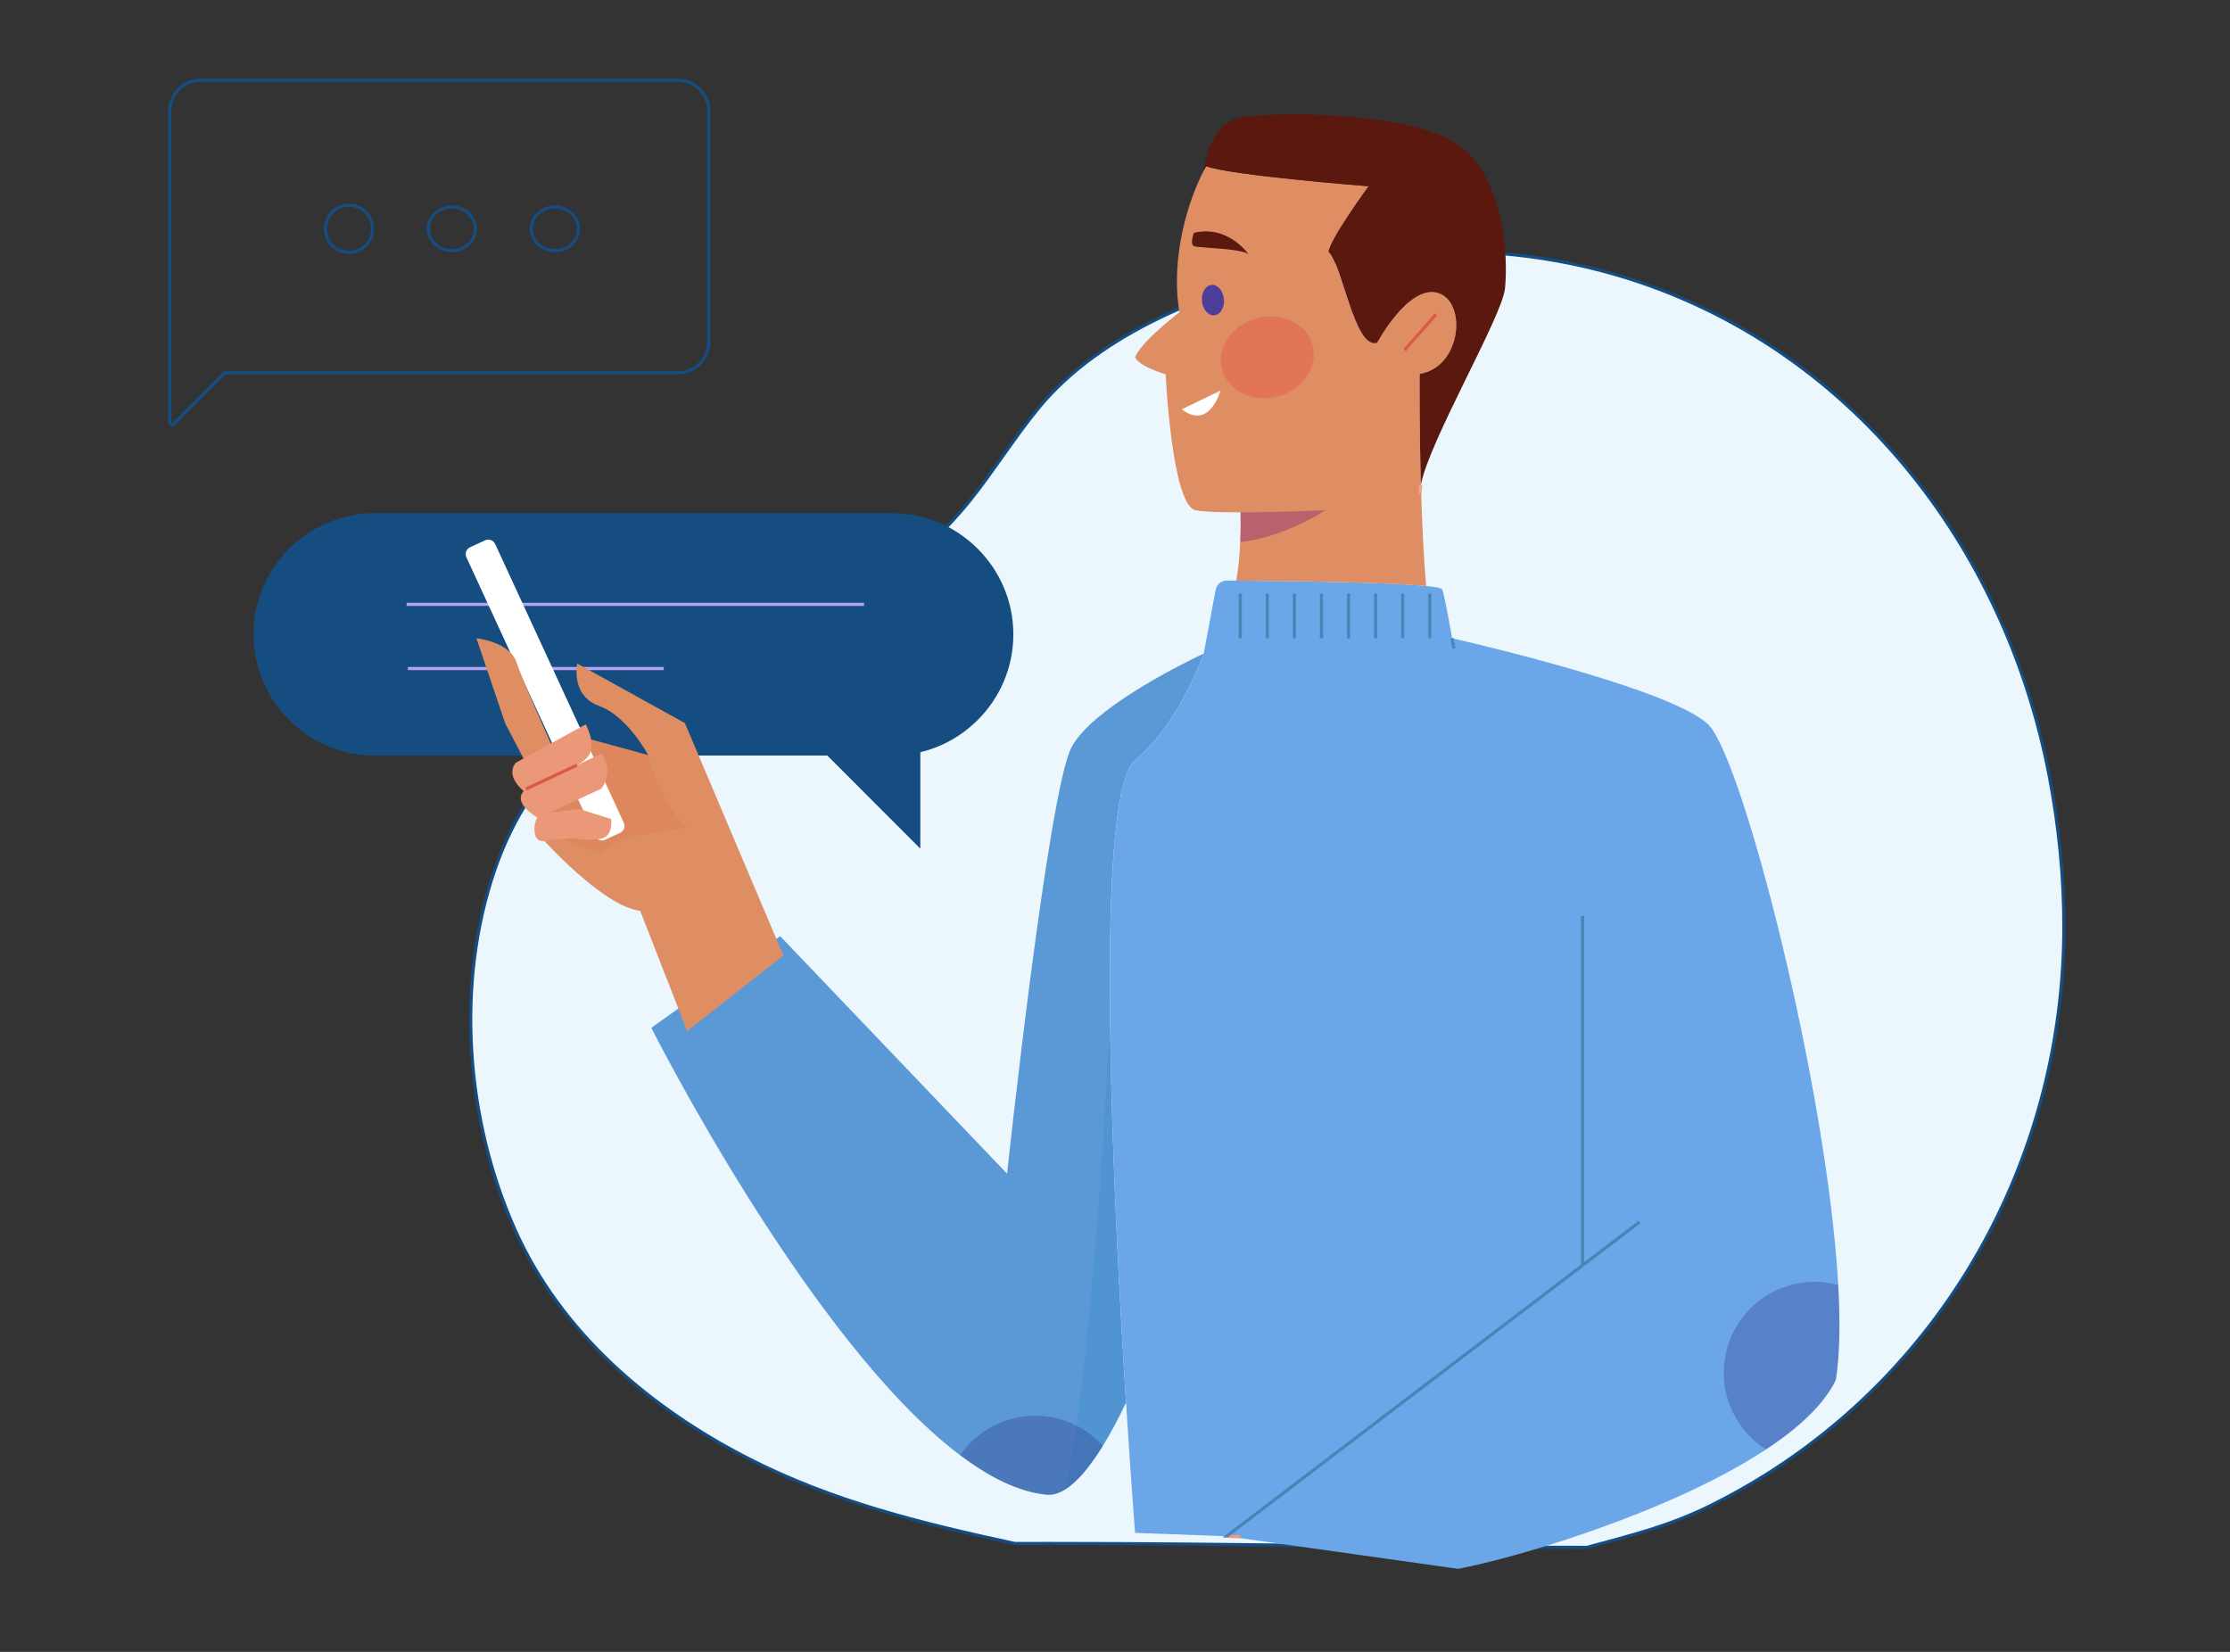 <?xml version="1.0" encoding="utf-8"?>
<!-- Generator: Adobe Illustrator 15.1.0, SVG Export Plug-In . SVG Version: 6.00 Build 0)  -->
<!DOCTYPE svg PUBLIC "-//W3C//DTD SVG 1.1//EN" "http://www.w3.org/Graphics/SVG/1.1/DTD/svg11.dtd">
<svg version="1.1" id="svg184" xmlns:svg="http://www.w3.org/2000/svg"
	 xmlns="http://www.w3.org/2000/svg" xmlns:xlink="http://www.w3.org/1999/xlink" x="0px" y="0px" width="1080px" height="800px"
	 viewBox="0 0 1080 800" enable-background="new 0 0 1080 800" xml:space="preserve">
<rect x="0" y="0" width="1080" height="800" fill="#333333" stroke="none"/>
<desc  id="desc2">Created with Fabric.js 5.2.4</desc>
<g id="_x35_6401597-7dac-4a08-8816-e67864cbf172" transform="matrix(1 0 0 1 540 400)">
	<rect id="rect8" x="-540" y="-400" vector-effect="non-scaling-stroke" display="none" fill="#FFFFFF" width="1080" height="800"/>
</g>
<g id="abcc561a-c9a6-4f24-9c9b-48f5efc2cbe5" transform="matrix(Infinity NaN NaN Infinity 0 0)">
</g>
<g id="g182" transform="matrix(1.53 0 0 1.53 540.88 399.31)">
	<g id="g180" vector-effect="non-scaling-stroke">
		<path fill="#EBF6FD" stroke="#154D80" stroke-miterlimit="10" d="M105.35-181.4c-15.447,0-30.908,1.803-45.93,5.28
			c-29.56,6.84-64.3,20.17-84.05,44.13c-7.72,9.37-14.12,19.76-21.7,29.24c-15.2,19.01-36.75,33.92-58.6,44.37
			c-21.28,10.18-45.23,15.66-63.84,30.82c-13.25,10.8-22.63,25.88-28.18,42.04c-12.42,36.179-9.06,79.07,6.45,113.79
			c14.53,32.52,42.52,56.33,73.79,72.37c26.75,13.72,55.05,20.6,84.44,26.95c3.801-0.009,7.49-0.013,11.094-0.013
			c62.305,0,97.179,1.233,170.006,1.233c14.13-3.84,25.95-6.7,39.07-13.2c5.97-2.96,11.74-6.18,17.3-9.66
			c59.1-36.99,94.4-102.42,94.58-173.049c0.04-16.2-1.59-32.43-4.64-48.33c-13.96-72.74-62.88-136.06-135.22-158.03
			C142.244-178.827,123.806-181.401,105.35-181.4"/>
		<g id="g18" transform="matrix(1 0 0 1 -214.47 -181.09)">
			<path id="path16" vector-effect="non-scaling-stroke" fill="none" stroke="#154D80" stroke-miterlimit="10" d="M85.31-44.76
				v73.09c0,5.39-4.37,9.77-9.77,9.77H-67.87l-16.18,16.21c-0.46,0.46-1.25,0.14-1.25-0.52v-98.57c0-5.38,4.36-9.74,9.74-9.74h151.1
				c5.39,0,9.77,4.37,9.77,9.77V-44.76z"/>
		</g>
		<g id="g22" transform="matrix(1 0 0 1 -243.04 -188.57)">
			
				<circle id="circle20" vector-effect="non-scaling-stroke" fill="none" stroke="#154D80" stroke-miterlimit="10" cx="0" cy="0" r="7.46"/>
		</g>
		<g id="g26" transform="matrix(1 0 0 1 -210.48 -188.56)">
			
				<ellipse id="ellipse24" vector-effect="non-scaling-stroke" fill="none" stroke="#154D80" stroke-miterlimit="10" cx="0" cy="0" rx="7.46" ry="6.92"/>
		</g>
		<g id="g30" transform="matrix(1 0 0 1 -177.85 -188.56)">
			
				<ellipse id="ellipse28" vector-effect="non-scaling-stroke" fill="none" stroke="#154D80" stroke-miterlimit="10" cx="0" cy="0" rx="7.46" ry="6.92"/>
		</g>
		<g id="g34" transform="matrix(1 0 0 1 -153.01 -45.46)">
			<path id="path32" vector-effect="non-scaling-stroke" fill="#154D80" d="M120.26-14.71c0,10.53-4.31,20.14-11.27,27.07
				c-4.93,4.93-11.18,8.56-18.18,10.2v30.53L61.38,23.63H-81.91c-21.09,0-38.35-17.26-38.35-38.35c0-10.53,4.31-20.14,11.27-27.1
				c6.94-6.96,16.52-11.27,27.07-11.27H81.91c21.09,0,38.35,17.28,38.35,38.37V-14.71z"/>
		</g>
		<g id="g38" transform="matrix(1 0 0 1 -152.41 -69.69)">
			
				<line id="line36" vector-effect="non-scaling-stroke" fill="none" stroke="#B1A4F1" stroke-miterlimit="10" x1="-72.405" y1="0" x2="72.405" y2="0"/>
		</g>
		<g id="g42" transform="matrix(1 0 0 1 -183.92 -49.37)">
			
				<line id="line40" vector-effect="non-scaling-stroke" fill="none" stroke="#B1A4F1" stroke-miterlimit="10" x1="-40.5" y1="0" x2="40.5" y2="0"/>
		</g>
		<g id="g46" transform="matrix(1 0 0 1 -59.93 79.05)">
			<path id="path44" vector-effect="non-scaling-stroke" fill="#5B99D6" d="M87.41-133.13c-0.22,0.66-7.58,21.95-21.71,33.71
				c-6.83,5.69-8.47,42.41-7.87,85.76c0.55,39.97,2.99,85.57,5.01,117.62c-2.34,4.9-4.81,9.58-7.36,13.71
				c-3.92,6.37-8.03,11.42-12.06,13.86c-1.97,1.2-3.92,1.77-5.83,1.56c-1.03-0.11-2.07-0.27-3.13-0.48
				c-7.8-1.55-15.94-5.84-24.14-12.02C-37.34,84.77-87.42-14.7-87.42-14.7l40.78-29.01l71.83,75.19c0,0,13.01-121.3,20.45-135.08
				c6.46-11.96,33.21-25.43,40.13-28.75C86.74-132.82,87.31-133.09,87.41-133.13z"/>
		</g>
		<g id="g50" transform="matrix(1 0 0 1 -6.8 137.98)">
			<path id="path48" vector-effect="non-scaling-stroke" opacity="0.12" fill="#0071B2" enable-background="new    " d="M9.71,45.02
				C3.77,57.45-3.06,68.58-9.71,72.6C-0.97,37.56,4.45-72.6,4.45-72.6H4.7C5.25-32.63,7.69,12.97,9.71,45.02z"/>
		</g>
		<g id="g54" transform="matrix(1 0 0 1 113.26 79.2)">
			<path id="path52" vector-effect="non-scaling-stroke" fill="#6BA6E8" d="M114.34,96.61c-3.751,7.78-11.8,15.209-22.12,22.01
				c-29.6,19.55-77.93,34.09-97.46,37.79l-73.19-10.32l-29.05-1.07c0,0-1.3-16.619-2.86-41.22c-4.21-66.82-10.28-192.45,2.86-203.38
				c14.13-11.75,21.5-33.05,21.71-33.71h0.01l3.8-20.22c0.32-1.69,1.79-2.91,3.511-2.9c0.84,0,1.83,0,2.979,0.01
				c13.701,0.09,47.3,0.41,60.13,1.7c3.05,0.31,4.94,0.67,5.09,1.09c0.7,1.93,2.28,10.65,3.13,15.45
				c13.39,3.1,69.74,16.6,81.01,27.25c10.77,10.18,37.66,114.73,41.2,177.41c0.67,11.83,0.51,22.16-0.75,30.09V96.61z"/>
		</g>
		<g id="g58" transform="matrix(1 0 0 1 39.06 -66.02)">
			
				<line id="line56" vector-effect="non-scaling-stroke" fill="none" stroke="#4885B7" stroke-miterlimit="10" x1="0" y1="-7.07" x2="0" y2="7.07"/>
		</g>
		<g id="g62" transform="matrix(1 0 0 1 47.64 -66.02)">
			
				<line id="line60" vector-effect="non-scaling-stroke" fill="none" stroke="#4885B7" stroke-miterlimit="10" x1="0" y1="-7.07" x2="0" y2="7.07"/>
		</g>
		<g id="g66" transform="matrix(1 0 0 1 56.21 -66.02)">
			
				<line id="line64" vector-effect="non-scaling-stroke" fill="none" stroke="#4885B7" stroke-miterlimit="10" x1="0" y1="-7.07" x2="0" y2="7.07"/>
		</g>
		<g id="g70" transform="matrix(1 0 0 1 64.78 -66.02)">
			
				<line id="line68" vector-effect="non-scaling-stroke" fill="none" stroke="#4885B7" stroke-miterlimit="10" x1="0" y1="-7.07" x2="0" y2="7.07"/>
		</g>
		<g id="g74" transform="matrix(1 0 0 1 73.35 -66.02)">
			
				<line id="line72" vector-effect="non-scaling-stroke" fill="none" stroke="#4885B7" stroke-miterlimit="10" x1="0" y1="-7.07" x2="0" y2="7.07"/>
		</g>
		<g id="g78" transform="matrix(1 0 0 1 81.92 -66.02)">
			
				<line id="line76" vector-effect="non-scaling-stroke" fill="none" stroke="#4885B7" stroke-miterlimit="10" x1="0" y1="-7.07" x2="0" y2="7.07"/>
		</g>
		<g id="g82" transform="matrix(1 0 0 1 90.5 -66.02)">
			
				<line id="line80" vector-effect="non-scaling-stroke" fill="none" stroke="#4885B7" stroke-miterlimit="10" x1="0" y1="-7.07" x2="0" y2="7.07"/>
		</g>
		<g id="g86" transform="matrix(1 0 0 1 99.07 -66.02)">
			
				<line id="line84" vector-effect="non-scaling-stroke" fill="none" stroke="#4885B7" stroke-miterlimit="10" x1="0" y1="-7.07" x2="0" y2="7.07"/>
		</g>
		<g id="g90" transform="matrix(1 0 0 1 56.6 -141.94)">
			<path id="path88" vector-effect="non-scaling-stroke" fill="#DF8E63" d="M39.26-0.69c0,0-0.13,16.26,0.39,35.06
				c0.31,10.71,0.8,22.25,1.67,32.08c-12.82-1.3-46.429-1.62-60.13-1.7c0.73-3.82,1.111-8.22,1.27-12.25
				c0.17-3.66,0.15-7.02,0.11-9.37c-6.21,0.01-11.73-0.15-14.26-0.67c-7.5-1.55-9.45-43.02-9.45-43.02s-8.29-2.4-9.69-5.38
				c1.91-5,14.06-14.28,14.06-14.28c-2.98-17.29,2.9-35.73,7.67-44.75V-65c0.28-0.51,0.55-0.99,0.8-1.44
				c7.45,2.91,51.43,6.35,51.43,6.35S10.92-43.41,10.46-39.37c4.35,4.08,8.19,31.13,15.351,28.86c0,0,9.87-18.48,19.169-15.81
				c9.29,2.68,7.64,23.43-5.72,25.64V-0.69z"/>
		</g>
		<g id="g94" transform="matrix(1 0 0 1 -143.8 7.22)">
			<path id="path92" vector-effect="non-scaling-stroke" fill="#DF8E63" d="M38.25,34.24L7.8,58.17L-7.07,20.11
				C-19.03,18.66-38.25-2.96-38.25-2.96l0.41-2.37l5.39-31.48l27.92,7.62c0,0-6.53-12.33-15.59-15.59s-6.89-13.39-6.89-13.39
				L7.08-39.33l31.18,73.58L38.25,34.24z"/>
		</g>
		<g id="g98" transform="matrix(1 0 0 1 -158.89 -10.09)">
			<path id="path96" vector-effect="non-scaling-stroke" opacity="0.15" fill="#D85A45" enable-background="new    " d="
				M22.74,11.13c0,0-23.94,2.23-27.13,8.37l-18.34-7.52l5.39-31.48l27.92,7.62C10.58-11.88,14.24,3.19,22.74,11.13z"/>
		</g>
		<g id="g102" transform="matrix(0.91 -0.42 0.42 0.91 -180.97 -42.57)">
			<path id="rect100" vector-effect="non-scaling-stroke" fill="#FFFFFF" d="M-2.595-50.875l5.19,0c1.331,0,2.41,1.079,2.41,2.41
				l0,96.93c0,1.331-1.079,2.41-2.41,2.41l-5.19,0c-1.331,0-2.41-1.079-2.41-2.41l0-96.93C-5.005-49.796-3.926-50.875-2.595-50.875z
				"/>
		</g>
		<g id="g106" transform="matrix(1 0 0 1 -189.48 -36.85)">
			<path id="path104" vector-effect="non-scaling-stroke" fill="#DF8E63" d="M13.24,17.76c0,0-11.6-25.74-13.78-32.26
				c-2.18-6.53-12.69-7.61-12.69-7.61l9.06,26.83l9.06,17.4l8.34-4.35L13.24,17.76z"/>
		</g>
		<g id="g110" transform="matrix(1 0 0 1 -178.81 -21.13)">
			<path id="path108" vector-effect="non-scaling-stroke" fill="#EA9877" d="M-11.38,1.54L10.7-10.57c0,0,3.78,6.75,0.49,10.48
				C7.9,3.64-8.94,10.57-8.94,10.57s-6.07-4.84-2.45-9.03H-11.38z"/>
		</g>
		<g id="g114" transform="matrix(1 0 0 1 -174.96 -12.27)">
			<path id="path112" vector-effect="non-scaling-stroke" fill="#EA9877" d="M-12.04,1.02l23.92-11.2c0,0,4.15,5.09-0.07,11.11
				l-20.08,9.25c0,0-9.07-4.98-3.78-9.16H-12.04z"/>
		</g>
		<g id="g118" transform="matrix(1 0 0 1 -172.17 0.17)">
			<path id="path116" vector-effect="non-scaling-stroke" fill="#EA9877" d="M-10.36-3.59l12.31-1.5l10.13,3.16
				c0,0,0.83,5.15-2.83,6.15c-3.66,1.01-9.48,0-9.48,0s-4.03,0-8.92,0.83c-1.23,0.21-2.44-0.54-2.74-1.75
				c-1.11-4.39,1.52-6.9,1.52-6.9L-10.36-3.59z"/>
		</g>
		<g id="g122" transform="matrix(1 0 0 1 -178.93 -15.03)">
			
				<line id="line120" vector-effect="non-scaling-stroke" fill="none" stroke="#D85A45" stroke-miterlimit="10" x1="8.075" y1="-3.78" x2="-8.075" y2="3.78"/>
		</g>
		<g id="g126" transform="matrix(1 0 0 1 106.41 -57.32)">
			<path id="path124" vector-effect="non-scaling-stroke" fill="none" stroke="#4885B7" stroke-miterlimit="10" d="M0.28,1.61
				c0,0-0.22-1.3-0.56-3.23"/>
		</g>
		<g id="g130" transform="matrix(1 0 0 1 36.96 225.37)">
			
				<line id="line128" vector-effect="non-scaling-stroke" fill="none" stroke="#ED9B77" stroke-miterlimit="10" x1="2.13" y1="0.075" x2="-2.13" y2="-0.075"/>
		</g>
		<g id="g134" transform="matrix(1 0 0 1 147.42 84.24)">
			
				<line id="line132" vector-effect="non-scaling-stroke" fill="none" stroke="#4885B7" stroke-miterlimit="10" x1="0" y1="-55.3" x2="0" y2="55.3"/>
		</g>
		<g id="g138" transform="matrix(1 0 0 1 52.54 -94.46)">
			<path id="path136" vector-effect="non-scaling-stroke" opacity="0.39" fill="#7A1E7A" enable-background="new    " d="
				M-13.48,5.02c0.17-3.66,0.15-7.02,0.11-9.37c12.13-0.01,26.86-0.67,26.86-0.67S0.54,3.58-13.49,5.03L-13.48,5.02z"/>
		</g>
		<g id="g142" transform="matrix(1 0 0 1 96.04 -155.81)">
			
				<line id="line140" vector-effect="non-scaling-stroke" fill="none" stroke="#DB5A45" stroke-miterlimit="10" x1="4.945" y1="-5.625" x2="-4.945" y2="5.625"/>
		</g>
		<g id="g146" transform="matrix(0.97 -0.25 0.25 0.97 47.65 -147.88)">
			
				<ellipse id="ellipse144" vector-effect="non-scaling-stroke" transform="matrix(7.641320e-006 1 -1 7.641320e-006 1.659312e-004 -2.223800e-005)" opacity="0.21" fill="#ED1C24" enable-background="new    " cx="0" cy="0" rx="12.81" ry="14.83"/>
		</g>
		<g id="g150" transform="matrix(1 0 0 1 26.69 -133.4)">
			<path id="path148" vector-effect="non-scaling-stroke" fill="#FFFFFF" d="M6.12-3.95c0,0-3.45,12.68-12.24,5.93"/>
		</g>
		<g id="g154" transform="matrix(1 -0.09 0.09 1 30.43 -165.99)">
			
				<ellipse id="ellipse152" vector-effect="non-scaling-stroke" transform="matrix(3.672839e-005 1 -1 3.672839e-005 -3.958783e-006 -1.617043e-004)" fill="#4C3E9A" cx="0" cy="0" rx="4.81" ry="3.47"/>
		</g>
		<g id="g158" transform="matrix(1 0 0 1 32.81 -184.02)">
			<path id="path156" vector-effect="non-scaling-stroke" fill="#5B180F" d="M-8.37-3.28c0,0-1.54,3.76,0.12,4.28
				C-6.59,1.52,7.77,1.69,9.03,3.73C9.03,3.73,2.66-5.88-8.37-3.28z"/>
		</g>
		<g id="g162" transform="matrix(1 0 0 1 75.33 -166.17)">
			<path id="path160" vector-effect="non-scaling-stroke" fill="#5B180F" d="M47.53-3.42C46.55,5.56,23.54,44.79,20.92,58.6
				c-0.52-18.8-0.39-35.06-0.39-35.06C33.9,21.33,35.54,0.58,26.25-2.1C16.95-4.77,7.08,13.71,7.08,13.71
				c-7.16,2.26-11-24.78-15.351-28.86C-7.81-19.19,4.4-35.87,4.4-35.87s-43.97-3.43-51.43-6.35c-0.25,0.45-0.52,0.93-0.8,1.44
				c0.08-0.73,1.6-14.64,11.24-16.71c9.9-2.12,54.12-2.16,69.12,8.37C47.53-38.58,48.58-13.14,47.53-3.42z"/>
		</g>
		<g id="g166" transform="matrix(1 0 0 1 96.14 -106.14)">
			<path id="path164" vector-effect="non-scaling-stroke" fill="none" stroke="#ECA58E" stroke-miterlimit="10" d="M-0.09,1.42
				c-0.08-0.75,0-1.7,0.22-2.84"/>
		</g>
		<g id="g170" transform="matrix(1 0 0 1 100.09 175.57)">
			<polyline id="polyline168" vector-effect="non-scaling-stroke" fill="none" stroke="#4885B7" stroke-miterlimit="10" points="
				-65.26,49.72 -65.33,49.71 65.33,-49.73 			"/>
		</g>
		<g id="g174" transform="matrix(1 0 0 1 210.42 171.29)">
			<path id="path172" vector-effect="non-scaling-stroke" opacity="0.24" fill="#1B1464" enable-background="new    " d="
				M17.18,4.52C13.43,12.3,5.38,19.73-4.94,26.53c-8.03-5.1-13.36-14.08-13.36-24.29c0-15.899,12.89-28.78,28.781-28.78
				c2.57,0,5.06,0.34,7.44,0.98c0.67,11.83,0.51,22.16-0.75,30.09L17.18,4.52z"/>
		</g>
		<g id="g178" transform="matrix(1 0 0 1 -27.03 199.66)">
			<path id="path176" vector-effect="non-scaling-stroke" opacity="0.24" fill="#1B1464" enable-background="new    " d="
				M22.58-2.95c-3.92,6.37-8.03,11.42-12.06,13.86c-1.97,1.2-3.92,1.77-5.83,1.56c-1.03-0.11-2.071-0.27-3.13-0.48
				c-7.8-1.55-15.94-5.84-24.14-12.02c5.19-7.54,13.89-12.49,23.74-12.49C9.67-12.52,17.31-8.83,22.58-2.95z"/>
		</g>
	</g>
</g>
</svg>
